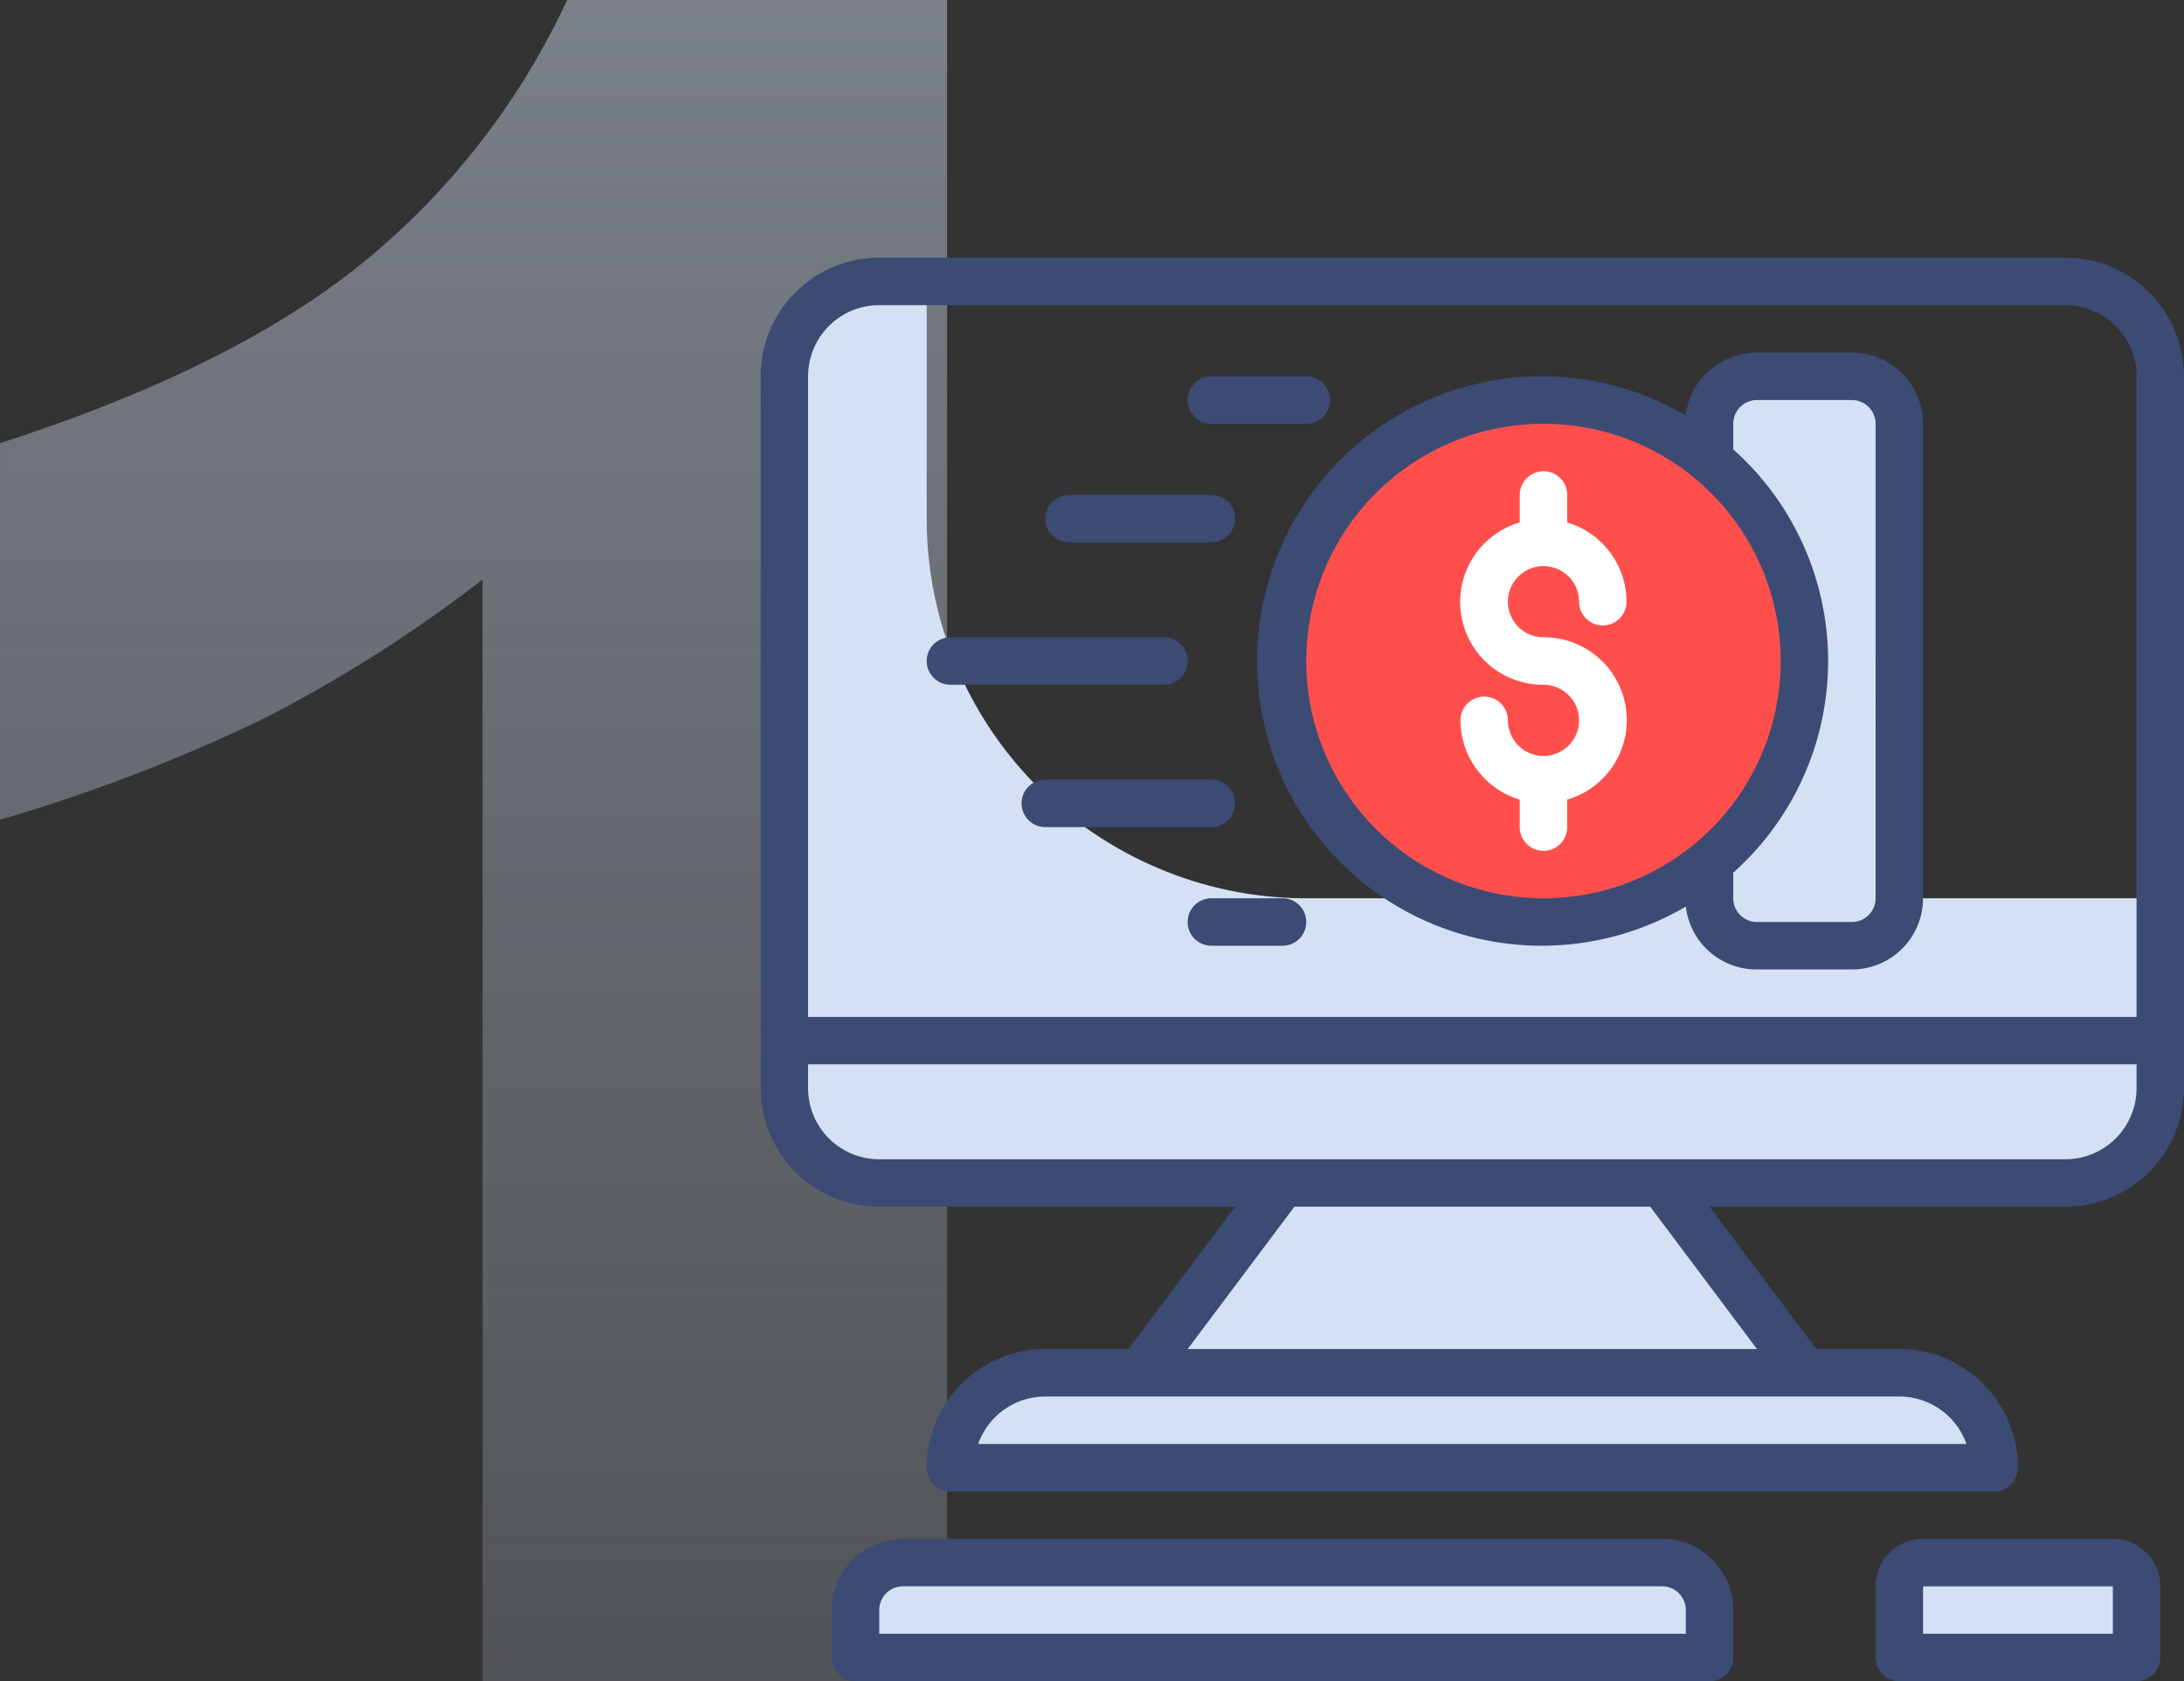 <svg xmlns="http://www.w3.org/2000/svg" xmlns:xlink="http://www.w3.org/1999/xlink" width="138.095" height="106.292" viewBox="0 0 138.095 106.292">
  <rect x="0" y="0" width="138.095" height="106.292" fill="#333333" stroke="none"/>
  <defs>
    <linearGradient id="linear-gradient" x1="0.5" x2="0.5" y2="1" gradientUnits="objectBoundingBox">
      <stop offset="0" stop-color="#d4e1f4" stop-opacity="0.443"/>
      <stop offset="1" stop-color="#d4e1f4" stop-opacity="0.184"/>
    </linearGradient>
  </defs>
  <g id="online-money" transform="translate(48.095 16.292)">
    <path id="Path_144" data-name="Path 144" d="M71.788-106.292V0H42.417V-69.649a89.287,89.287,0,0,1-13.794,8.769,107.752,107.752,0,0,1-16.717,6.416V-78.275q14.828-4.776,23.026-11.478a46.823,46.823,0,0,0,12.832-16.539Z" transform="translate(-60 90)" fill="url(#linear-gradient)"/>
    <path id="Path_106" data-name="Path 106" d="M17,23V8H14a6,6,0,0,0-6,6V56H95V47H41A24,24,0,0,1,17,23Zm0,0" transform="translate(-6.5 -6.5)" fill="#d4e1f4"/>
    <path id="Path_107" data-name="Path 107" d="M8,264H95v3a6,6,0,0,1-6,6H14a6,6,0,0,1-6-6Zm0,0" transform="translate(-6.5 -214.5)" fill="#d4e1f4"/>
    <path id="Path_108" data-name="Path 108" d="M323,40h6a3,3,0,0,1,3,3V73a3,3,0,0,1-3,3h-6a3,3,0,0,1-3-3V43A3,3,0,0,1,323,40Zm0,0" transform="translate(-260 -32.5)" fill="#d4e1f4"/>
    <path id="Path_109" data-name="Path 109" d="M170,324H128l9-12h24Zm0,0" transform="translate(-104 -253.5)" fill="#d4e1f4"/>
    <path id="Path_110" data-name="Path 110" d="M70,376h54a6,6,0,0,1,6,6H64A6,6,0,0,1,70,376Zm0,0" transform="translate(-52 -305.5)" fill="#d4e1f4"/>
    <path id="Path_111" data-name="Path 111" d="M35,440H83a3,3,0,0,1,3,3v3H32v-3A3,3,0,0,1,35,440Zm0,0" transform="translate(-26 -357.5)" fill="#d4e1f4"/>
    <path id="Path_112" data-name="Path 112" d="M385.5,440h12a1.5,1.5,0,0,1,1.5,1.5V446H384v-4.5A1.5,1.5,0,0,1,385.5,440Zm0,0" transform="translate(-312 -357.5)" fill="#d4e1f4"/>
    <path id="Path_113" data-name="Path 113" d="M209,64.5A16.5,16.5,0,1,1,192.5,48,16.5,16.5,0,0,1,209,64.5Zm0,0" transform="translate(-143 -39)" fill="#ff4f4d"/>
    <path id="Path_114" data-name="Path 114" d="M224,84a12,12,0,1,1-12-12A12,12,0,0,1,224,84Zm0,0" transform="translate(-162.5 -58.5)" fill="#ff4f4d"/>
    <g id="Group_62" data-name="Group 62">
      <path id="Path_115" data-name="Path 115" d="M82.5,0H7.5A7.5,7.5,0,0,0,0,7.5v45A7.5,7.5,0,0,0,7.5,60H30l-6.75,9H18a7.5,7.5,0,0,0-7.5,7.5A1.5,1.5,0,0,0,12,78H78a1.5,1.5,0,0,0,1.5-1.5A7.5,7.5,0,0,0,72,69H66.75L60,60H82.5A7.5,7.5,0,0,0,90,52.5V7.5A7.5,7.5,0,0,0,82.5,0ZM3,7.5A4.5,4.5,0,0,1,7.5,3h75A4.5,4.5,0,0,1,87,7.5V48H3ZM76.245,75H13.755A4.5,4.5,0,0,1,18,72H72A4.5,4.5,0,0,1,76.245,75ZM63,69H27l6.75-9h22.5ZM87,52.5A4.5,4.5,0,0,1,82.5,57H7.5A4.5,4.5,0,0,1,3,52.5V51H87Zm0,0" fill="#3b4b74"/>
      <path id="Path_116" data-name="Path 116" d="M76.5,432h-48a4.5,4.5,0,0,0-4.5,4.5v3a1.5,1.5,0,0,0,1.5,1.5h54a1.5,1.5,0,0,0,1.5-1.5v-3A4.5,4.5,0,0,0,76.5,432Zm1.5,6H27v-1.5a1.5,1.5,0,0,1,1.5-1.5h48a1.5,1.5,0,0,1,1.5,1.5Zm0,0" transform="translate(-19.5 -351)" fill="#3b4b74"/>
      <path id="Path_117" data-name="Path 117" d="M391,432H379a3,3,0,0,0-3,3v4.5a1.5,1.5,0,0,0,1.5,1.5h15a1.5,1.5,0,0,0,1.5-1.5V435A3,3,0,0,0,391,432Zm0,6H379v-3h12Zm0,0" transform="translate(-305.5 -351)" fill="#3b4b74"/>
      <path id="Path_118" data-name="Path 118" d="M241.172,78a2.25,2.25,0,0,1,2.25,2.25,1.5,1.5,0,1,0,3,0,5.249,5.249,0,0,0-3.75-5.01V73.5a1.5,1.5,0,1,0-3,0v1.74a5.235,5.235,0,0,0,1.5,10.26,2.25,2.25,0,1,1-2.25,2.25,1.5,1.5,0,0,0-3,0,5.249,5.249,0,0,0,3.75,5.01V94.5a1.5,1.5,0,0,0,3,0V92.76a5.235,5.235,0,0,0-1.5-10.26,2.25,2.25,0,1,1,0-4.5Zm0,0" transform="translate(-191.672 -58.5)" fill="#fff"/>
      <path id="Path_119" data-name="Path 119" d="M72.5,129.5A1.5,1.5,0,0,0,71,128H57.5a1.5,1.5,0,1,0,0,3H71A1.5,1.5,0,0,0,72.5,129.5Zm0,0" transform="translate(-45.5 -104)" fill="#3b4b74"/>
      <path id="Path_120" data-name="Path 120" d="M97.5,83h9a1.5,1.5,0,1,0,0-3h-9a1.5,1.5,0,1,0,0,3Zm0,0" transform="translate(-78 -65)" fill="#3b4b74"/>
      <path id="Path_121" data-name="Path 121" d="M101.5,177.5A1.5,1.5,0,0,0,100,176H89.5a1.5,1.5,0,0,0,0,3H100A1.5,1.5,0,0,0,101.5,177.5Zm0,0" transform="translate(-71.5 -143)" fill="#3b4b74"/>
      <path id="Path_122" data-name="Path 122" d="M150,216h-4.5a1.5,1.5,0,0,0,0,3H150a1.5,1.5,0,0,0,0-3Zm0,0" transform="translate(-117 -175.5)" fill="#3b4b74"/>
      <path id="Path_123" data-name="Path 123" d="M145.5,43h6a1.5,1.5,0,0,0,0-3h-6a1.5,1.5,0,0,0,0,3Zm0,0" transform="translate(-117 -32.5)" fill="#3b4b74"/>
      <path id="Path_124" data-name="Path 124" d="M205.027,32h-6a4.5,4.5,0,0,0-4.5,3.975,18,18,0,1,0,0,31.05,4.5,4.5,0,0,0,4.5,3.975h6a4.5,4.5,0,0,0,4.5-4.5v-30A4.5,4.5,0,0,0,205.027,32Zm-34.5,19.5a15,15,0,1,1,15,15A15,15,0,0,1,170.527,51.5Zm36,15a1.5,1.5,0,0,1-1.5,1.5h-6a1.5,1.5,0,0,1-1.5-1.5v-1.62a17.924,17.924,0,0,0,0-26.76V36.5a1.5,1.5,0,0,1,1.5-1.5h6a1.5,1.5,0,0,1,1.5,1.5Zm0,0" transform="translate(-136.027 -26)" fill="#3b4b74"/>
    </g>
  </g>
</svg>
